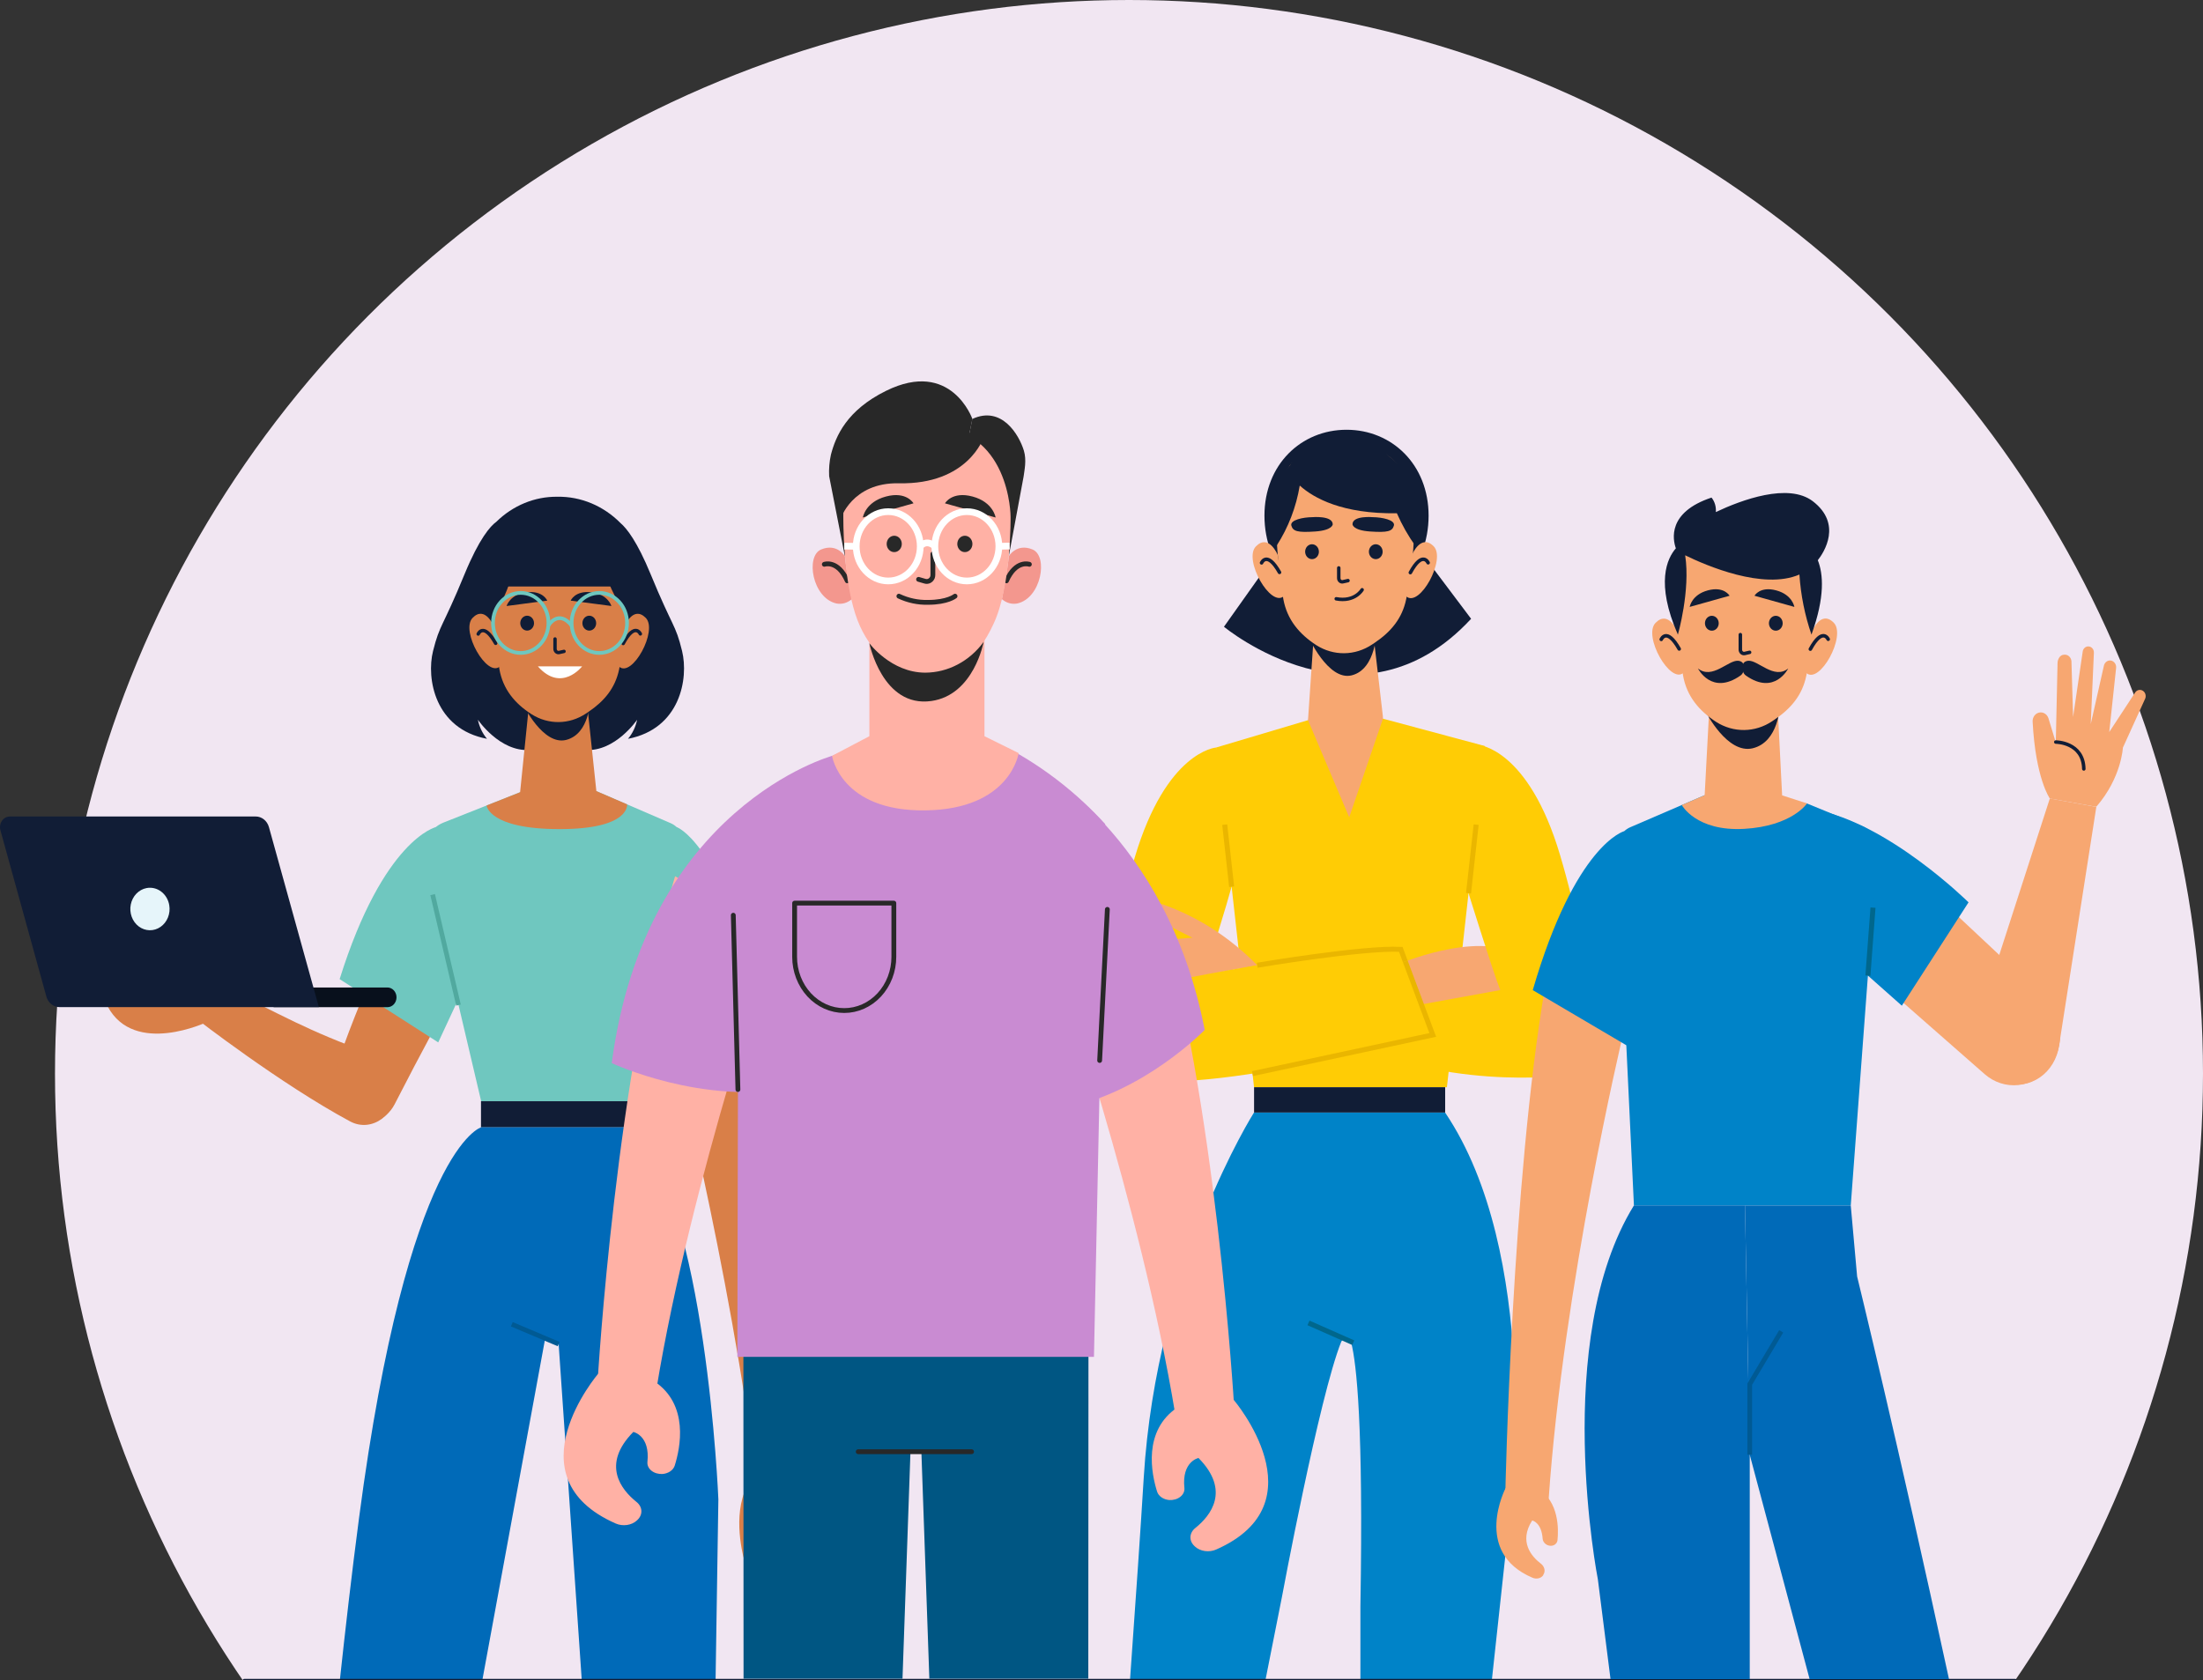<svg width="641" height="489" viewBox="0 0 641 489" fill="none" xmlns="http://www.w3.org/2000/svg">
<rect x="0" y="0" width="641" height="489" fill="#333333" stroke="none"/>
<g clip-path="url(#clip0)">
<circle cx="328.5" cy="312.5" r="312.5" fill="#F1E6F2"/>
<path d="M61.312 285.352L57.052 296.431C57.052 296.431 81.572 315.459 101.862 326.375C108.262 329.819 115.692 324.209 115.302 316.434V316.195C115.197 314.146 114.529 312.178 113.383 310.543C112.237 308.909 110.666 307.683 108.872 307.023C88.112 299.409 84.052 296.377 61.312 285.352Z" fill="#D97F48"/>
<path d="M60.292 297.427C60.292 297.427 39.082 307.553 31.292 292.857L63.452 284.193L60.292 297.427Z" fill="#D97F48"/>
<path d="M126.402 245.91C116.262 264.722 104.032 291.644 97.312 312.156C95.582 317.452 97.312 323.376 102.082 325.704L102.252 325.791C104.472 326.913 107.003 327.083 109.335 326.267C111.667 325.452 113.627 323.711 114.822 321.394C130.152 291.439 143.822 268.1 143.822 268.1L126.402 245.91Z" fill="#D97F48"/>
<path d="M126.822 240.723C126.822 240.723 111.582 244.232 98.822 284.973L127.512 303.384L138.082 280.641L126.822 240.723Z" fill="#6FC7BF"/>
<path d="M112.722 293.139H79.612V287.399H112.722C113.07 287.399 113.414 287.473 113.736 287.618C114.057 287.762 114.35 287.973 114.596 288.24C114.842 288.506 115.037 288.823 115.17 289.171C115.303 289.519 115.372 289.892 115.372 290.269V290.269C115.372 290.646 115.303 291.019 115.17 291.367C115.037 291.715 114.842 292.032 114.596 292.298C114.35 292.565 114.057 292.776 113.736 292.92C113.414 293.065 113.07 293.139 112.722 293.139V293.139Z" fill="#08101C"/>
<path d="M92.782 293.117H17.352C16.495 293.125 15.658 292.835 14.965 292.289C14.272 291.743 13.759 290.97 13.502 290.085L0.132 241.676C-0.003 241.21 -0.035 240.716 0.039 240.235C0.113 239.753 0.29 239.298 0.557 238.904C0.824 238.511 1.172 238.191 1.575 237.971C1.977 237.75 2.421 237.636 2.872 237.636H74.392C75.253 237.63 76.092 237.925 76.786 238.478C77.48 239.03 77.99 239.81 78.242 240.701L92.782 293.117Z" fill="#111D36"/>
<path d="M49.252 263.465C49.452 264.669 49.317 265.91 48.866 267.031C48.414 268.152 47.666 269.103 46.716 269.763C45.765 270.424 44.655 270.764 43.526 270.742C42.397 270.719 41.299 270.334 40.372 269.636C39.445 268.938 38.73 267.958 38.317 266.819C37.904 265.681 37.812 264.435 38.053 263.24C38.294 262.046 38.857 260.955 39.67 260.106C40.483 259.258 41.51 258.689 42.622 258.473C43.36 258.329 44.117 258.344 44.849 258.517C45.582 258.691 46.276 259.018 46.892 259.482C47.507 259.946 48.033 260.536 48.438 261.219C48.843 261.903 49.119 262.666 49.252 263.465V263.465Z" fill="#E6F5FA"/>
<path d="M194.522 298.749C194.522 298.749 212.722 369.922 220.152 431.825L232.642 429.258C232.642 429.258 228.762 338.548 216.162 282.428L194.522 298.749Z" fill="#D97F48"/>
<path d="M232.542 426.139C232.542 426.139 251.352 456.203 228.782 469.729C228.057 470.159 227.217 470.307 226.403 470.147C225.59 469.988 224.851 469.53 224.312 468.852L224.172 468.668C223.592 467.919 223.295 466.961 223.339 465.985C223.384 465.009 223.767 464.088 224.412 463.405C227.612 459.885 231.932 452.575 225.052 443.066C225.052 443.066 221.452 444.063 222.052 451.817C222.085 452.284 222.024 452.753 221.874 453.192C221.724 453.632 221.488 454.031 221.182 454.362C220.876 454.693 220.508 454.949 220.102 455.111C219.696 455.274 219.263 455.34 218.832 455.304V455.304C218.223 455.234 217.649 454.964 217.186 454.53C216.723 454.097 216.393 453.52 216.242 452.878C215.062 447.766 213.102 435.085 220.652 428.273L232.542 426.139Z" fill="#D97F48"/>
<path d="M196.882 240.723C196.882 240.723 208.532 244.405 220.942 286.987L192.262 305.398L185.612 280.641L196.882 240.723Z" fill="#6FC7BF"/>
<path d="M195.132 239.575L173.522 230.25L151.312 230.575L129.002 239.423C126.984 240.227 125.311 241.811 124.307 243.871C123.302 245.93 123.037 248.319 123.562 250.578L140.002 320.506H183.802L198.922 247.351C199.249 245.778 199.046 244.131 198.351 242.705C197.657 241.28 196.515 240.17 195.132 239.575V239.575Z" fill="#6FC7BF"/>
<path d="M183.802 320.506H139.952V328.108H183.802V320.506Z" fill="#111D36"/>
<path d="M133.402 292.521L125.882 260.368" stroke="#51A99F" stroke-width="1.37" stroke-miterlimit="10"/>
<path d="M189.242 294.178L196.232 260.368" stroke="#51A99F" stroke-width="1.37" stroke-miterlimit="10"/>
<path d="M183.802 328.097H140.002C140.002 328.097 118.702 333.935 104.482 441.702C102.322 458.13 100.482 474.191 98.832 489.493H140.252L158.542 390.022L162.542 391.105L169.302 489.439H208.202L209.022 436.373C209.022 436.373 205.512 349.93 183.802 328.097Z" fill="#006AB8"/>
<path d="M162.542 391.181L148.922 385.419" stroke="#005A94" stroke-width="1.37" stroke-miterlimit="10"/>
<path d="M198.462 189.476C196.522 181.506 195.812 182.924 189.292 167.069C185.392 157.604 182.372 153.792 180.572 152.254C175.593 147.21 168.999 144.457 162.182 144.576C155.617 144.491 149.265 147.098 144.402 151.875V151.875C142.692 153.11 139.472 156.695 135.202 167.037C128.682 182.924 128.002 181.506 126.002 189.476C124.002 197.447 126.522 212.154 141.692 215.024C140.382 213.455 139.472 211.544 139.052 209.479C139.052 209.479 145.402 218.836 154.052 218.273H170.382C179.032 218.836 185.382 209.479 185.382 209.479C184.956 211.544 184.043 213.454 182.732 215.024C197.932 212.11 200.402 197.447 198.462 189.476Z" fill="#111D36"/>
<path d="M182.462 234.106L173.522 230.25L170.822 204.779C169.021 206.662 166.781 207.98 164.342 208.591C161.8 208.926 159.228 208.355 157.012 206.966L154.012 204.259L151.332 230.575L141.582 234.441C141.582 234.441 142.212 241.308 162.822 241.308C183.432 241.308 182.462 234.106 182.462 234.106Z" fill="#D97F48"/>
<path d="M152.292 205.169C152.292 205.169 158.002 217.005 164.692 215.359C171.692 213.583 171.692 203.577 171.692 203.577L152.292 205.169Z" fill="#111D36"/>
<path d="M186.492 171.141C186.492 185.643 176.072 197.404 163.222 197.404C150.372 197.404 140.002 185.643 140.002 171.141C140.002 156.64 150.422 146.785 163.272 146.785C176.122 146.785 186.492 156.651 186.492 171.141Z" fill="#111D36"/>
<path d="M182.452 172.495C182.443 180.023 181.665 187.527 180.132 194.869C178.992 200.284 175.802 204.075 171.292 207.129L170.472 207.681C168.103 209.265 165.381 210.12 162.597 210.155C159.813 210.189 157.073 209.401 154.672 207.876V207.876C149.782 204.746 146.362 200.609 145.312 194.794C144.086 187.429 143.374 179.975 143.182 172.495C143.182 172.495 141.362 149.677 162.532 150.121C183.702 150.565 182.452 172.495 182.452 172.495Z" fill="#D97F48"/>
<path d="M145.492 193.927C141.762 197.414 133.902 183.596 137.492 179.849C141.082 176.101 143.662 182.188 143.662 182.188L144.402 186.52L145.492 192.4L145.772 193.721L145.492 193.927Z" fill="#D97F48"/>
<path d="M139.142 184.527C139.142 184.527 140.662 180.953 144.222 187.234" stroke="#111D36" stroke-linecap="round" stroke-linejoin="round"/>
<path d="M180.122 194.003C183.912 197.425 191.542 183.466 187.872 179.805C184.202 176.145 181.742 182.264 181.742 182.264L181.082 186.596L180.082 192.487L179.822 193.819L180.122 194.003Z" fill="#D97F48"/>
<path d="M186.322 184.495C186.322 184.495 184.742 180.942 181.322 187.289" stroke="#111D36" stroke-linecap="round" stroke-linejoin="round"/>
<path d="M143.452 179.621C143.452 179.621 151.922 167.232 149.972 154.713C147.916 156.013 146.141 157.775 144.766 159.88C143.392 161.986 142.449 164.385 142.002 166.918C140.412 175.755 143.452 179.621 143.452 179.621Z" fill="#111D36"/>
<path d="M182.812 179.849C182.812 179.849 172.632 166.366 174.582 153.857C178.865 156.842 181.89 161.535 183.002 166.918C184.682 175.755 182.812 179.849 182.812 179.849Z" fill="#111D36"/>
<path d="M137.172 170.687H188.442C188.442 170.687 182.662 147.132 161.002 145.767C139.342 144.403 137.172 170.687 137.172 170.687Z" fill="#111D36"/>
<path d="M155.382 181.365C155.382 181.795 155.263 182.216 155.041 182.573C154.819 182.931 154.504 183.208 154.135 183.37C153.767 183.533 153.362 183.572 152.973 183.484C152.584 183.396 152.228 183.184 151.95 182.876C151.672 182.568 151.486 182.177 151.414 181.753C151.343 181.329 151.39 180.892 151.549 180.498C151.708 180.103 151.972 179.769 152.307 179.537C152.643 179.306 153.034 179.188 153.432 179.199C153.954 179.213 154.45 179.447 154.814 179.852C155.178 180.257 155.382 180.8 155.382 181.365Z" fill="#111D36"/>
<path d="M173.462 181.365C173.462 181.793 173.345 182.212 173.125 182.568C172.905 182.924 172.593 183.202 172.227 183.366C171.862 183.53 171.46 183.573 171.072 183.489C170.684 183.405 170.327 183.199 170.048 182.896C169.768 182.593 169.577 182.207 169.5 181.787C169.423 181.367 169.463 180.932 169.614 180.536C169.765 180.14 170.022 179.802 170.351 179.564C170.68 179.326 171.066 179.199 171.462 179.199C171.992 179.199 172.501 179.427 172.876 179.833C173.251 180.239 173.462 180.79 173.462 181.365Z" fill="#111D36"/>
<path d="M161.492 185.967V188.816C161.488 188.98 161.519 189.144 161.583 189.293C161.646 189.443 161.74 189.575 161.858 189.68C161.975 189.784 162.113 189.858 162.261 189.896C162.409 189.934 162.564 189.935 162.712 189.899L164.112 189.585" stroke="#111D36" stroke-width="0.99" stroke-linecap="round" stroke-linejoin="round"/>
<path d="M159.232 174.813L147.402 176.372C147.402 176.372 148.352 172.972 153.182 172.387C158.012 171.802 159.232 174.813 159.232 174.813Z" fill="#111D36"/>
<path d="M166.052 174.813L177.892 176.372C177.892 176.372 176.942 172.972 172.102 172.387C167.262 171.802 166.052 174.813 166.052 174.813Z" fill="#111D36"/>
<path d="M151.512 190.039C155.969 190.039 159.582 186.127 159.582 181.3C159.582 176.473 155.969 172.56 151.512 172.56C147.055 172.56 143.442 176.473 143.442 181.3C143.442 186.127 147.055 190.039 151.512 190.039Z" stroke="#6FC7BF" stroke-width="1.08" stroke-miterlimit="10"/>
<path d="M174.382 190.039C178.839 190.039 182.452 186.127 182.452 181.3C182.452 176.473 178.839 172.56 174.382 172.56C169.925 172.56 166.312 176.473 166.312 181.3C166.312 186.127 169.925 190.039 174.382 190.039Z" stroke="#6FC7BF" stroke-width="1.08" stroke-miterlimit="10"/>
<path d="M159.582 182.025C159.582 182.025 162.432 177.271 166.302 182.025" stroke="#6FC7BF" stroke-width="1.08" stroke-miterlimit="10"/>
<path d="M156.502 193.938H169.382C169.382 193.938 163.352 201.725 156.502 193.938Z" fill="white"/>
<path d="M372.954 465.025C372.954 465.025 383.844 406.479 390.254 390.516C390.387 390.201 390.607 389.938 390.883 389.763C391.159 389.588 391.479 389.51 391.797 389.54C392.116 389.57 392.419 389.705 392.664 389.929C392.908 390.152 393.083 390.452 393.164 390.787C394.704 396.863 396.734 414.797 395.834 467.559V489.121H434.064L439.694 437.225C439.694 437.225 448.214 364.882 420.474 323.794H364.874C364.874 323.794 336.514 368.456 332.784 430.143C331.954 443.864 330.524 464.798 328.784 489.121H368.174L372.954 465.025Z" fill="#0083C8"/>
<path d="M380.724 385.026L393.754 390.787" stroke="#00678D" stroke-width="1.46" stroke-miterlimit="10"/>
<path d="M380.574 209.605L353.834 217.565L364.884 316.43H421.004L432.064 217.132L402.424 209.172L380.574 209.605Z" fill="#FFCC05"/>
<path d="M420.494 316.43H364.894V323.794H420.494V316.43Z" fill="#111D36"/>
<path d="M406.424 280.8C406.424 280.8 429.334 270.847 441.614 277.789L442.774 293.774L405.354 298.864L406.424 280.8Z" fill="#F7A771"/>
<path d="M455.384 313.008C455.384 313.008 418.184 317.849 388.034 300.716L413.534 292.345L445.084 286.594L455.384 313.008Z" fill="#FFCC05"/>
<path d="M430.264 216.829C430.264 216.829 444.704 217.836 453.914 248.82C463.704 281.742 464.414 307.658 457.624 312.011C450.834 316.365 442.404 306.759 433.764 280.248C425.124 253.736 421.124 239.452 421.124 239.452L430.264 216.829Z" fill="#FFCC05"/>
<path d="M427.294 259.974L429.514 240.004" stroke="#EAB600" stroke-width="1.46" stroke-miterlimit="10"/>
<path d="M353.834 217.565C353.834 217.565 339.384 218.572 330.174 249.556C320.394 282.479 319.684 308.394 326.474 312.748C333.264 317.101 342.704 307.495 351.354 280.984C360.004 254.473 362.964 240.188 362.964 240.188L353.834 217.565Z" fill="#FFCC05"/>
<path d="M358.364 258.068L356.354 240.004" stroke="#EAB600" stroke-width="1.46" stroke-miterlimit="10"/>
<path d="M365.814 280.93C357.966 272.89 348.566 266.838 338.294 263.212C337.924 263.086 337.529 263.066 337.149 263.153C336.769 263.241 336.416 263.433 336.124 263.711V263.711C335.847 263.976 335.635 264.311 335.508 264.687C335.38 265.063 335.341 265.467 335.394 265.864C335.446 266.26 335.589 266.636 335.809 266.958C336.029 267.279 336.32 267.537 336.654 267.707L346.984 272.927L333.424 273.912C332.894 273.945 332.375 274.095 331.9 274.354C331.425 274.612 331.004 274.973 330.663 275.415C330.322 275.856 330.068 276.369 329.917 276.92C329.766 277.472 329.721 278.052 329.784 278.623C330.064 280.735 331.384 283.497 335.144 286.702L365.814 280.93Z" fill="#F7A771"/>
<path d="M335.144 286.702C335.144 286.702 384.274 276.208 407.584 276.306L416.884 301.214C416.884 301.214 344.164 320.957 326.474 312.748L335.144 286.702Z" fill="#FFCC05"/>
<path d="M365.814 280.93C365.814 280.93 396.694 275.71 407.584 276.306L408.894 279.825" stroke="#EAB600" stroke-width="1.46" stroke-miterlimit="10"/>
<path d="M364.444 312.466L416.884 301.214L408.894 279.825" stroke="#EAB600" stroke-width="1.46" stroke-miterlimit="10"/>
<path d="M367.134 166.903L356.134 182.412C356.134 182.412 395.594 215.237 428.044 180.094L416.534 164.791L367.134 166.903Z" fill="#111D36"/>
<path d="M402.364 208.403L399.594 184.577C397.745 186.51 395.447 187.864 392.944 188.498C389.144 189.256 385.464 186.852 385.424 186.83C385.384 186.808 382.324 184.047 382.324 184.047L380.644 208.717C380.641 209.007 380.618 209.297 380.574 209.583L392.574 237.871L402.404 209.15C402.377 208.902 402.363 208.653 402.364 208.403V208.403Z" fill="#F7A771"/>
<path d="M380.534 185C380.534 185 386.384 198.288 393.304 196.555C400.534 194.736 400.534 183.321 400.534 183.321L380.534 185Z" fill="#111D36"/>
<path d="M415.674 150.085C415.674 164.965 404.984 177.029 391.794 177.029C378.604 177.029 367.914 164.965 367.914 150.085C367.914 135.205 378.604 125.079 391.794 125.079C404.984 125.079 415.674 135.205 415.674 150.085Z" fill="#111D36"/>
<path d="M411.534 151.471C411.522 159.196 410.72 166.896 409.144 174.43C407.984 179.996 404.704 183.884 400.074 187.014L399.234 187.577C396.805 189.203 394.012 190.081 391.156 190.118C388.3 190.154 385.489 189.347 383.024 187.783V187.783C378.024 184.534 374.494 180.321 373.404 174.354C372.153 166.796 371.424 159.147 371.224 151.471C371.224 151.471 369.354 128.046 391.094 128.501C412.834 128.956 411.534 151.471 411.534 151.471Z" fill="#F7A771"/>
<path d="M373.594 173.466C369.764 177.04 361.704 162.864 365.414 159.041C369.124 155.218 371.744 161.434 371.744 161.434L372.494 165.918L373.614 171.95L373.904 173.304L373.594 173.466Z" fill="#F7A771"/>
<path d="M367.074 163.817C367.074 163.817 368.644 160.146 372.294 166.589" stroke="#111D36" stroke-width="1.03" stroke-linecap="round" stroke-linejoin="round"/>
<path d="M409.134 173.542C413.024 177.051 420.864 162.712 417.134 158.976C413.404 155.24 410.844 161.488 410.844 161.488L410.164 165.983L409.164 172.037L408.894 173.39L409.134 173.542Z" fill="#F7A771"/>
<path d="M415.534 163.784C415.534 163.784 413.904 160.135 410.364 166.654" stroke="#111D36" stroke-width="1.03" stroke-linecap="round" stroke-linejoin="round"/>
<path d="M412.134 145.742C411.096 140.598 408.339 136.051 404.394 132.974C401.722 130.058 398.22 128.203 394.454 127.71C394.454 127.71 380.884 124.396 375.264 135.519C372.58 138.248 370.76 141.826 370.064 145.742C368.384 154.806 371.504 158.738 371.504 158.738C374.864 153.522 377.143 147.582 378.184 141.323C382.294 145.005 390.634 149.619 406.444 149.381C407.931 152.785 409.759 156.003 411.894 158.976C411.894 158.976 413.814 154.806 412.134 145.742Z" fill="#111D36"/>
<path d="M383.754 160.568C383.754 160.996 383.637 161.415 383.417 161.771C383.197 162.127 382.885 162.405 382.52 162.569C382.154 162.733 381.752 162.776 381.364 162.692C380.976 162.609 380.62 162.402 380.34 162.099C380.06 161.797 379.87 161.411 379.793 160.99C379.716 160.57 379.755 160.135 379.907 159.739C380.058 159.343 380.314 159.005 380.643 158.767C380.972 158.529 381.359 158.402 381.754 158.402C382.285 158.402 382.793 158.63 383.168 159.036C383.544 159.443 383.754 159.993 383.754 160.568Z" fill="#111D36"/>
<path d="M402.304 160.568C402.304 160.996 402.187 161.415 401.967 161.771C401.747 162.127 401.435 162.405 401.07 162.569C400.704 162.733 400.302 162.776 399.914 162.692C399.526 162.609 399.17 162.402 398.89 162.099C398.61 161.797 398.42 161.411 398.343 160.99C398.266 160.57 398.305 160.135 398.457 159.739C398.608 159.343 398.864 159.005 399.193 158.767C399.522 158.529 399.909 158.402 400.304 158.402C400.835 158.402 401.343 158.63 401.718 159.036C402.094 159.443 402.304 159.993 402.304 160.568Z" fill="#111D36"/>
<path d="M389.534 165.29V168.225C389.529 168.393 389.561 168.56 389.626 168.713C389.691 168.865 389.788 169 389.909 169.105C390.03 169.21 390.173 169.283 390.325 169.318C390.476 169.353 390.634 169.35 390.784 169.307L392.224 168.983" stroke="#111D36" stroke-width="1.01" stroke-linecap="round" stroke-linejoin="round"/>
<path d="M399.404 150.518C399.404 150.518 393.534 149.987 393.534 152.586C393.534 152.586 393.534 154.341 398.654 154.687C403.774 155.034 405.104 154.633 405.574 152.987C406.044 151.341 402.154 150.54 399.404 150.518Z" fill="#111D36"/>
<path d="M381.864 150.518C381.864 150.518 387.724 149.998 387.784 152.586C387.784 152.586 387.784 154.341 382.664 154.687C377.544 155.034 376.214 154.633 375.744 152.987C375.274 151.341 379.114 150.54 381.864 150.518Z" fill="#111D36"/>
<path d="M396.334 171.647C396.334 171.647 394.224 175.307 388.794 174.278" stroke="#111D36" stroke-width="1.01" stroke-linecap="round" stroke-linejoin="round"/>
<path d="M71.07 489.122H586.35" stroke="#111D36" stroke-width="0.98" stroke-linecap="round" stroke-linejoin="round"/>
<path d="M438.092 433.08C438.092 433.08 428.331 451.729 445.901 459.188C446.463 459.428 447.081 459.487 447.649 459.357C448.217 459.226 448.7 458.912 449.017 458.47L449.05 458.334C449.385 457.847 449.498 457.244 449.367 456.644C449.236 456.044 448.871 455.49 448.342 455.092C445.637 453.029 441.853 448.699 445.817 442.531C445.817 442.531 448.509 443.005 448.858 447.825C448.877 448.121 448.967 448.415 449.121 448.687C449.275 448.958 449.489 449.201 449.748 449.396C450.007 449.591 450.304 449.735 450.619 449.817C450.933 449.899 451.257 449.917 451.567 449.87V449.87C451.998 449.803 452.383 449.612 452.671 449.324C452.96 449.036 453.137 448.664 453.178 448.26C453.513 445.05 453.634 437.127 447.527 433.213L438.092 433.08Z" fill="#F7A771"/>
<path d="M565.39 262.625L594.79 290.186C597.464 292.69 599.124 296.231 599.412 300.047C599.7 303.863 598.593 307.648 596.33 310.59V310.59C594.06 313.547 590.806 315.417 587.272 315.794C583.738 316.171 580.209 315.025 577.45 312.604L548.32 287.035L565.39 262.625Z" fill="#F7A771"/>
<path d="M527.92 235.637C549.31 239.373 572.78 262.625 572.78 262.625L553.37 292.699L527.81 270.021L527.92 235.637Z" fill="#0083C8"/>
<path d="M596.43 232.399L575.3 297.8C574.732 299.516 574.495 301.339 574.603 303.158C574.71 304.977 575.161 306.753 575.926 308.376C576.692 310 577.756 311.436 579.053 312.597C580.351 313.758 581.854 314.619 583.47 315.127V315.127C585.159 315.66 586.933 315.795 588.674 315.524C590.414 315.254 592.082 314.583 593.564 313.557C595.046 312.532 596.308 311.175 597.266 309.578C598.225 307.981 598.857 306.181 599.12 304.298L609.96 234.846L596.43 232.399Z" fill="#F7A771"/>
<path d="M596.43 232.399C596.43 232.399 592.28 226.605 591.43 210.024C591.406 209.516 591.522 209.012 591.765 208.576C592.007 208.14 592.364 207.792 592.79 207.577C593.09 207.425 593.416 207.343 593.747 207.336C594.078 207.328 594.406 207.396 594.712 207.535C595.017 207.674 595.292 207.88 595.519 208.141C595.746 208.402 595.92 208.712 596.03 209.05L598.14 215.97L609.93 234.814L596.43 232.399Z" fill="#F7A771"/>
<path d="M598.17 215.97L598.68 192.968C598.68 191.993 599.32 190.617 600.47 190.563C600.733 190.514 601.002 190.525 601.261 190.594C601.52 190.663 601.763 190.79 601.974 190.966C602.186 191.142 602.361 191.364 602.489 191.617C602.618 191.87 602.696 192.149 602.72 192.437L603.2 208.682L606 189.621C606.062 189.173 606.283 188.769 606.615 188.495C606.947 188.22 607.365 188.095 607.78 188.148C608.205 188.19 608.597 188.411 608.872 188.763C609.148 189.116 609.283 189.572 609.25 190.033L608.34 210.728L612.17 193.726C612.272 193.279 612.515 192.886 612.856 192.613C613.198 192.34 613.616 192.205 614.04 192.231V192.231C614.283 192.249 614.521 192.319 614.739 192.439C614.956 192.558 615.149 192.724 615.306 192.926C615.463 193.129 615.581 193.363 615.652 193.616C615.723 193.869 615.746 194.134 615.72 194.397L613.72 213.057L621.33 201.447C621.484 201.248 621.675 201.085 621.891 200.972C622.106 200.858 622.342 200.794 622.582 200.786C622.822 200.778 623.061 200.825 623.283 200.924C623.505 201.023 623.705 201.172 623.87 201.361V201.361C624.116 201.648 624.27 202.014 624.31 202.404C624.35 202.794 624.273 203.188 624.09 203.527L617.69 217.605C617.69 217.605 617.29 226.356 609.97 234.781L598.64 227.536L598.17 215.97Z" fill="#F7A771"/>
<path d="M598.17 215.97C598.17 215.97 606.17 215.97 606.32 223.789" stroke="#111D36" stroke-width="1.02" stroke-linecap="round" stroke-linejoin="round"/>
<path d="M525.75 233.839L541.75 240.402C545.93 242.059 546.99 247.084 545.9 251.762L538.51 350.855H475.42L470.56 248.535C470.236 246.961 470.441 245.314 471.137 243.889C471.834 242.464 472.976 241.354 474.36 240.759L495.96 231.446L525.75 233.839Z" fill="#0083C8"/>
<path d="M543.5 283.948L544.98 264.162" stroke="#00678D" stroke-width="1.46" stroke-miterlimit="10"/>
<path d="M472.03 302.034C472.03 302.034 454.89 374.182 450.6 436.442L438 434.612C438 434.612 439.85 343.815 449.6 287.035L472.03 302.034Z" fill="#F7A771"/>
<path d="M472.6 241.907C472.6 241.907 458.39 245.589 445.98 288.172L477.25 306.593L483.91 281.837L472.6 241.907Z" fill="#0083C8"/>
<path d="M518.54 231.489L517.3 206.96C517.3 206.96 513.11 210.133 509.3 210.891C505.49 211.649 501.8 209.245 501.75 209.223L497.33 206.429L496 231.435L489.34 234.305C489.34 234.305 493.52 242.026 507.48 241.236C521.44 240.445 525.79 233.828 525.79 233.828L518.54 231.489Z" fill="#F7A771"/>
<path d="M496.43 207.339C496.43 207.339 502.6 219.522 509.94 217.789C517.61 215.97 517.89 205.346 517.89 205.346L496.43 207.339Z" fill="#111D36"/>
<path d="M527.95 173.701C527.943 181.452 527.141 189.177 525.56 196.736C524.39 202.314 521.11 206.212 516.46 209.353L515.62 209.927C513.181 211.554 510.379 212.431 507.515 212.465C504.651 212.5 501.832 211.69 499.36 210.122V210.122C494.36 206.873 490.8 202.639 489.72 196.65C488.457 189.071 487.725 181.4 487.53 173.701C487.53 173.701 485.65 150.212 507.45 150.645C529.25 151.078 527.95 173.701 527.95 173.701Z" fill="#F7A771"/>
<path d="M489.9 195.762C486.06 199.357 477.98 185.127 481.7 181.293C485.42 177.459 488.05 183.697 488.05 183.697L488.8 188.192L489.92 194.245L490.21 195.599L489.9 195.762Z" fill="#F7A771"/>
<path d="M483.37 186.091C483.37 186.091 484.94 182.409 488.59 188.874" stroke="#111D36" stroke-width="1.03" stroke-linecap="round" stroke-linejoin="round"/>
<path d="M525.55 195.848C529.45 199.368 537.31 185.018 533.55 181.228C529.79 177.438 527.25 183.751 527.25 183.751L526.57 188.257L525.57 194.332L525.25 195.686L525.55 195.848Z" fill="#F7A771"/>
<path d="M531.94 186.047C531.94 186.047 530.31 182.398 526.75 188.928" stroke="#111D36" stroke-width="1.03" stroke-linecap="round" stroke-linejoin="round"/>
<path d="M500.09 181.391C500.09 181.819 499.973 182.238 499.753 182.594C499.533 182.95 499.221 183.228 498.855 183.392C498.49 183.556 498.088 183.598 497.7 183.515C497.312 183.431 496.955 183.225 496.676 182.922C496.396 182.619 496.206 182.233 496.128 181.813C496.051 181.393 496.091 180.957 496.242 180.562C496.394 180.166 496.65 179.828 496.979 179.59C497.308 179.352 497.694 179.225 498.09 179.225C498.62 179.225 499.129 179.453 499.504 179.859C499.879 180.265 500.09 180.816 500.09 181.391Z" fill="#111D36"/>
<path d="M518.7 181.391C518.7 181.819 518.583 182.238 518.363 182.594C518.143 182.95 517.831 183.228 517.465 183.392C517.1 183.556 516.698 183.598 516.31 183.515C515.922 183.431 515.566 183.225 515.286 182.922C515.006 182.619 514.816 182.233 514.738 181.813C514.661 181.393 514.701 180.957 514.852 180.562C515.004 180.166 515.26 179.828 515.589 179.59C515.918 179.352 516.304 179.225 516.7 179.225C517.23 179.225 517.739 179.453 518.114 179.859C518.489 180.265 518.7 180.816 518.7 181.391Z" fill="#111D36"/>
<path d="M506.38 184.704V189.036C506.376 189.207 506.407 189.376 506.471 189.532C506.535 189.688 506.631 189.827 506.75 189.938C506.87 190.049 507.011 190.13 507.163 190.174C507.316 190.219 507.475 190.226 507.63 190.195L509.08 189.859" stroke="#111D36" stroke-width="1.02" stroke-linecap="round" stroke-linejoin="round"/>
<path d="M510.5 173.387L522.1 176.636C522.1 176.636 521.57 173.106 516.82 171.828C512.07 170.55 510.5 173.387 510.5 173.387Z" fill="#111D36"/>
<path d="M503.25 173.387L491.65 176.636C491.65 176.636 492.18 173.106 496.92 171.828C501.66 170.55 503.25 173.387 503.25 173.387Z" fill="#111D36"/>
<path d="M506.42 196.617C506.851 196.323 507.162 195.862 507.29 195.328C507.56 194.245 507.68 192.513 505.76 192.318C502.93 192.025 498.19 197.917 494.05 194.549C494.05 194.549 498.01 202.509 506.42 196.617Z" fill="#111D36"/>
<path d="M508 196.617C507.569 196.323 507.258 195.862 507.13 195.328C506.86 194.245 506.74 192.513 508.66 192.318C511.48 192.025 516.19 197.917 520.32 194.549C520.32 194.549 516.37 202.509 508 196.617Z" fill="#111D36"/>
<path d="M527.45 145.869C520.32 140.454 506.75 145.49 499.25 149.031C499.314 148.274 499.237 147.51 499.022 146.787C498.807 146.063 498.46 145.393 498 144.818C485.1 149.096 486.72 157.045 487.62 159.59C485.1 162.471 481.62 169.651 488.21 184.704C488.21 184.704 491.9 171.849 490.33 161.615C496.44 164.604 513.03 171.774 523.57 167.214C523.963 173.196 525.145 179.086 527.08 184.704C531.08 173.658 530.5 167.009 528.92 163.045C530.74 160.749 536.09 152.486 527.45 145.869Z" fill="#111D36"/>
<path d="M526.54 488.696H567.09C552.09 419.386 540.36 371.507 540.36 371.507L538.51 350.855H507.73L509.12 423.414L526.54 488.696Z" fill="#006AB8"/>
<path d="M509.12 423.393L507.73 350.833H475.42C451.25 390.048 464.93 459.683 464.93 459.683L468.61 488.696H509.12V423.393Z" fill="#006AB8"/>
<path d="M509.12 423.393V402.838L518.27 387.481" stroke="#005A94" stroke-width="1.37" stroke-miterlimit="10"/>
<path d="M307 278.937C307 278.937 331.872 350.111 342.026 412.014L359.095 409.447C359.095 409.447 353.792 318.737 336.573 262.617L307 278.937Z" fill="#FFB1A5"/>
<path d="M358.958 407.411C358.958 407.411 384.664 437.474 353.82 451.001C352.829 451.431 351.681 451.579 350.569 451.419C349.457 451.259 348.448 450.802 347.711 450.124L347.52 449.939C346.727 449.191 346.321 448.233 346.382 447.257C346.443 446.281 346.966 445.359 347.848 444.676C352.221 441.157 358.124 433.846 348.722 424.338C348.722 424.338 343.802 425.334 344.622 433.088C344.667 433.555 344.585 434.025 344.379 434.464C344.174 434.903 343.851 435.302 343.433 435.633C343.016 435.965 342.512 436.22 341.958 436.383C341.403 436.546 340.811 436.611 340.222 436.576V436.576C339.39 436.506 338.605 436.236 337.973 435.802C337.34 435.368 336.89 434.792 336.682 434.15C335.07 429.038 332.391 416.356 342.709 409.544L358.958 407.411Z" fill="#FFB1A5"/>
<path d="M226 271.356C226 271.356 201.128 342.53 190.974 404.433L173.905 401.866C173.905 401.866 179.208 311.156 196.427 255.036L226 271.356Z" fill="#FFB1A5"/>
<path d="M174.042 399.83C174.042 399.83 148.336 429.894 179.18 443.42C180.171 443.85 181.319 443.998 182.431 443.838C183.543 443.679 184.552 443.221 185.289 442.543L185.48 442.359C186.273 441.61 186.679 440.652 186.618 439.676C186.557 438.7 186.034 437.778 185.152 437.095C180.779 433.576 174.876 426.266 184.278 416.757C184.278 416.757 189.198 417.753 188.378 425.507C188.332 425.975 188.415 426.444 188.621 426.883C188.826 427.322 189.148 427.721 189.566 428.053C189.984 428.384 190.488 428.639 191.042 428.802C191.596 428.965 192.189 429.03 192.778 428.995V428.995C193.61 428.925 194.395 428.655 195.027 428.221C195.66 427.788 196.11 427.211 196.317 426.569C197.93 421.457 200.609 408.776 190.291 401.964L174.042 399.83Z" fill="#FFB1A5"/>
<path d="M243 221.539C243 221.539 267.872 292.713 278.026 354.616L295.095 352.049C295.095 352.049 289.792 261.339 272.573 205.219L243 221.539Z" fill="#FFB1A5"/>
<path d="M294.958 350.013C294.958 350.013 320.664 380.077 289.82 393.603C288.829 394.033 287.681 394.181 286.569 394.021C285.457 393.862 284.448 393.404 283.711 392.726L283.52 392.542C282.727 391.793 282.321 390.835 282.382 389.859C282.443 388.883 282.966 387.962 283.848 387.278C288.221 383.759 294.124 376.449 284.722 366.94C284.722 366.94 279.802 367.936 280.622 375.691C280.667 376.158 280.585 376.627 280.379 377.066C280.174 377.505 279.851 377.904 279.433 378.236C279.016 378.567 278.512 378.822 277.958 378.985C277.403 379.148 276.811 379.213 276.222 379.178V379.178C275.39 379.108 274.605 378.838 273.973 378.404C273.34 377.971 272.89 377.394 272.682 376.752C271.07 371.64 268.391 358.959 278.709 352.147L294.958 350.013Z" fill="#FFB1A5"/>
<path d="M316.71 387.33L316.658 488.576H270.41L266.857 387.33H316.71Z" fill="#005683"/>
<path d="M216.297 387.33L216.349 488.576H262.597L266.15 387.33H216.297Z" fill="#005683"/>
<path d="M241.556 387.33H289.373V422.501H241.556V387.33Z" fill="#005683"/>
<path d="M282.699 422.51H249.714" stroke="#282828" stroke-width="1.4" stroke-linecap="round" stroke-linejoin="round"/>
<path d="M242.134 219.991C242.134 219.991 187.805 234.785 178 309.414C178 309.414 204.578 321.891 231.207 316.521L225.214 291.557L242.134 219.991Z" fill="#C98BD2"/>
<path d="M300.409 222.547C300.409 222.547 339.464 242.649 350.532 299.753C350.532 299.753 332.782 318.119 309.531 322.519L299.26 300.185L300.409 222.547Z" fill="#C98BD2"/>
<path d="M294.737 218.535C304.661 224.048 313.713 231.232 321.557 239.818L318.306 394.904H214.547L214.883 240.622C214.883 240.622 227.956 226.762 242.134 220.001C254.138 214.257 283.035 212.034 294.737 218.535Z" fill="#C98BD2"/>
<path d="M260.071 262.849H231.207V278.482C231.207 280.535 231.581 282.568 232.306 284.465C233.032 286.362 234.095 288.085 235.436 289.537C236.776 290.989 238.368 292.14 240.119 292.926C241.87 293.712 243.748 294.116 245.643 294.116C247.539 294.116 249.416 293.712 251.168 292.926C252.919 292.14 254.511 290.989 255.851 289.537C257.192 288.085 258.255 286.362 258.98 284.465C259.706 282.568 260.079 280.535 260.079 278.482V262.849H260.071Z" stroke="#282828" stroke-width="1.4" stroke-linecap="round" stroke-linejoin="round"/>
<path d="M214.711 317.1L213.365 266.37" stroke="#282828" stroke-width="1.4" stroke-linecap="round" stroke-linejoin="round"/>
<path d="M319.961 308.648L322.203 264.67" stroke="#282828" stroke-width="1.4" stroke-linecap="round" stroke-linejoin="round"/>
<path d="M293.521 161.893L297.833 138.713C298.075 136.845 298.747 133.913 297.919 131.176C296.557 126.647 291.521 117.952 282.914 121.931L281.052 131.111C281.052 131.111 289.986 133.063 293.573 145.727L293.521 161.893Z" fill="#282828"/>
<path d="M283.561 126.721C283.716 129.766 286.2 143.084 294.927 147.94C294.927 147.94 302.568 130.186 283.561 126.721Z" fill="#282828"/>
<path d="M252.956 214.267V174.911H286.45V214.267L296.393 219.188C296.393 219.188 294.047 235.504 269.315 235.859C244.583 236.213 242.099 219.982 242.099 219.982L252.956 214.267Z" fill="#FFB1A5"/>
<path d="M282.932 121.931C282.932 121.931 276.783 104.401 257.828 113.74C246.35 119.39 243.168 126.964 241.771 132.334C241.318 134.382 241.144 136.49 241.254 138.592L245.842 161.939L263.744 129.617L281.069 131.111L282.932 121.931Z" fill="#282828"/>
<path d="M245.842 161.893C245.842 161.893 243.582 157.998 238.943 159.913C234.303 161.827 236.356 174.08 243.384 175.64C244.169 175.79 244.975 175.753 245.746 175.534C246.517 175.315 247.235 174.918 247.851 174.37C247.851 174.37 246.118 165.32 245.842 161.893Z" fill="#F3978E"/>
<path d="M239.848 164.237C239.848 164.237 243.755 162.827 246.523 169.046" stroke="#282828" stroke-width="1.4" stroke-linecap="round" stroke-linejoin="round"/>
<path d="M293.521 161.893C293.521 161.893 295.781 157.998 300.42 159.913C305.06 161.827 303.007 174.08 295.988 175.64C295.203 175.79 294.397 175.753 293.626 175.534C292.855 175.315 292.137 174.918 291.521 174.37C291.521 174.37 293.254 165.32 293.521 161.893Z" fill="#F3978E"/>
<path d="M299.515 164.237C299.515 164.237 295.617 162.827 292.849 169.046" stroke="#282828" stroke-width="1.4" stroke-linecap="round" stroke-linejoin="round"/>
<path d="M245.376 150.265C245.376 157.653 246.04 173.1 250.24 182.271C254.172 190.881 260.683 195.514 269.212 195.794C277.74 196.074 284.104 192.506 289.201 181.327C294.298 170.148 294.047 150.406 294.047 150.406C294.047 150.406 294.056 124.013 269.979 124.013C244.652 124.013 245.376 150.265 245.376 150.265Z" fill="#FFB1A5"/>
<path d="M286.2 186.837C286.2 186.837 283.397 202.256 271.005 204.021C256.751 206.067 252.956 187.211 252.956 187.211C252.956 187.211 259.251 195.756 269.22 195.775C272.488 195.758 275.71 194.946 278.649 193.399C281.588 191.852 284.169 189.61 286.2 186.837V186.837Z" fill="#282828"/>
<path d="M271.436 161.22V167.328C271.434 167.58 271.391 167.83 271.307 168.066C271.127 168.499 270.81 168.847 270.412 169.048C270.015 169.248 269.564 169.288 269.143 169.159L267.271 168.617" stroke="#282828" stroke-width="1.4" stroke-linecap="round" stroke-linejoin="round"/>
<path d="M278.542 158.306C278.542 158.777 278.671 159.238 278.913 159.63C279.154 160.021 279.498 160.326 279.9 160.507C280.302 160.687 280.744 160.734 281.17 160.642C281.597 160.55 281.989 160.323 282.296 159.99C282.604 159.657 282.813 159.233 282.898 158.771C282.983 158.309 282.939 157.83 282.773 157.395C282.606 156.96 282.325 156.588 281.963 156.326C281.601 156.065 281.176 155.925 280.741 155.925C280.158 155.925 279.599 156.176 279.186 156.623C278.774 157.069 278.542 157.675 278.542 158.306V158.306Z" fill="#282828"/>
<path d="M257.992 158.306C257.992 158.778 258.122 159.239 258.364 159.631C258.607 160.023 258.951 160.329 259.354 160.508C259.757 160.688 260.2 160.734 260.627 160.641C261.054 160.547 261.445 160.319 261.752 159.984C262.059 159.649 262.267 159.223 262.35 158.759C262.433 158.296 262.387 157.817 262.218 157.382C262.049 156.947 261.764 156.577 261.4 156.317C261.037 156.058 260.61 155.921 260.174 155.925C259.594 155.93 259.039 156.183 258.63 156.629C258.222 157.075 257.992 157.678 257.992 158.306V158.306Z" fill="#282828"/>
<path d="M265.797 146.492L251.059 150.62C251.059 150.62 251.732 146.138 257.759 144.513C263.787 142.888 265.797 146.492 265.797 146.492Z" fill="#282828"/>
<path d="M274.955 146.492L289.693 150.62C289.693 150.62 289.02 146.138 282.992 144.513C276.964 142.888 274.955 146.492 274.955 146.492Z" fill="#282828"/>
<path d="M277.887 173.511C277.887 173.511 275.714 175.313 269.996 175.313C267.092 175.383 264.208 174.768 261.545 173.511" stroke="#282828" stroke-width="1.4" stroke-linecap="round" stroke-linejoin="round"/>
<path d="M281.328 169.084C276.184 169.084 272.014 164.568 272.014 158.998C272.014 153.427 276.184 148.911 281.328 148.911C286.471 148.911 290.641 153.427 290.641 158.998C290.641 164.568 286.471 169.084 281.328 169.084Z" stroke="white" stroke-width="1.95" stroke-miterlimit="10"/>
<path d="M258.449 169.084C253.306 169.084 249.136 164.568 249.136 158.998C249.136 153.427 253.306 148.911 258.449 148.911C263.593 148.911 267.763 153.427 267.763 158.998C267.763 164.568 263.593 169.084 258.449 169.084Z" stroke="white" stroke-width="1.95" stroke-miterlimit="10"/>
<path d="M272.014 158.998C272.014 158.998 269.807 156.766 267.763 158.998" stroke="white" stroke-width="1.95" stroke-miterlimit="10"/>
<path d="M290.641 158.997L293.763 158.913" stroke="white" stroke-width="1.95" stroke-miterlimit="10"/>
<path d="M249.136 158.998L245.652 158.942" stroke="white" stroke-width="1.95" stroke-miterlimit="10"/>
<path d="M286.2 127.319C286.2 127.319 281.733 141.085 261.545 140.655C247.834 140.375 244.557 151.125 244.557 151.125C244.557 151.125 246.946 127.095 247.566 127.319C248.187 127.543 268.435 121.473 268.435 121.473L286.2 127.319Z" fill="#282828"/>
</g>
<defs>
<clipPath id="clip0">
<rect width="641" height="489" fill="white"/>
</clipPath>
</defs>
</svg>
